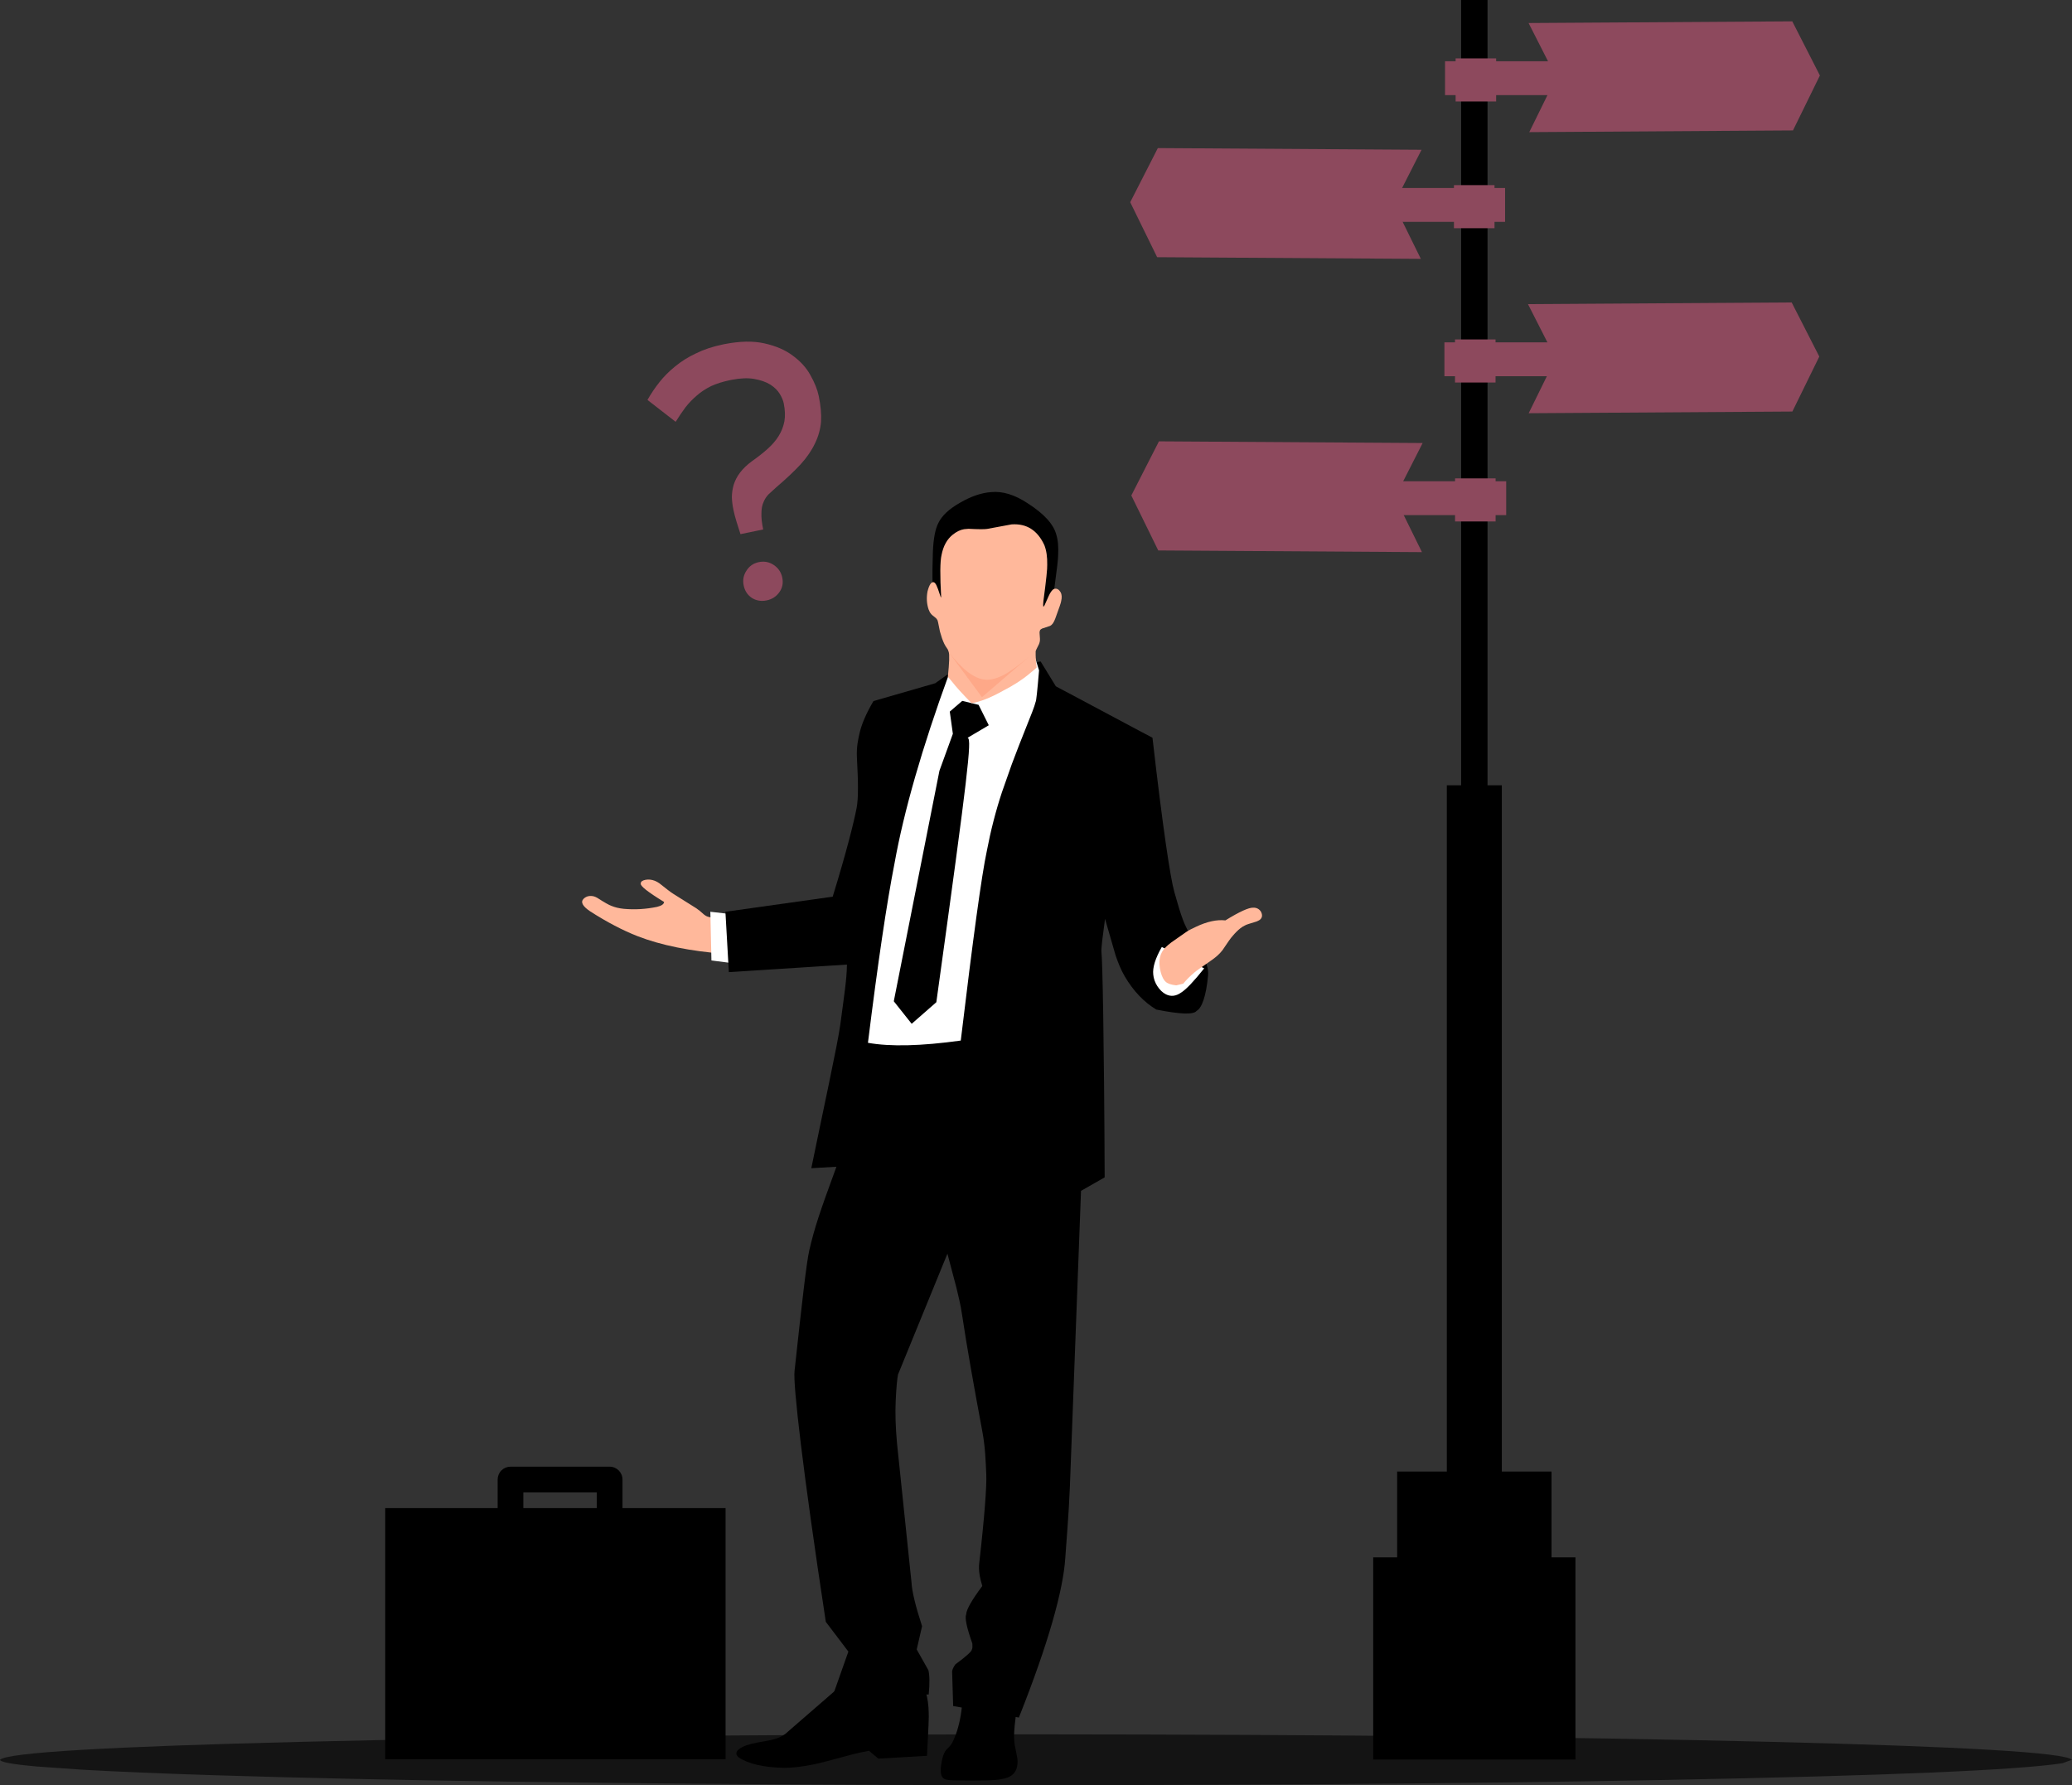 <?xml version="1.0" encoding="UTF-8" standalone="no"?>
<svg version="1.1" width="1266.164" height="1091.006" viewBox="-600 64 1266.164 1091.006" id="svg149" sodipodi:docname="faq.svg" inkscape:version="1.1.2 (0a00cf5339, 2022-02-04)" xmlns:inkscape="http://www.inkscape.org/namespaces/inkscape" xmlns:sodipodi="http://sodipodi.sourceforge.net/DTD/sodipodi-0.dtd" xmlns="http://www.w3.org/2000/svg" xmlns:svg="http://www.w3.org/2000/svg">
  <rect x="-600" y="64" width="1266.164" height="1091.006" fill="#333333" stroke="none"/>
  <defs id="defs153"></defs>
  <sodipodi:namedview id="namedview151" pagecolor="#ffffff" bordercolor="#666666" borderopacity="1.0" inkscape:pageshadow="2" inkscape:pageopacity="0.0" inkscape:pagecheckerboard="0" showgrid="false" inkscape:zoom="0.6546875" inkscape:cx="658.32936" inkscape:cy="508.63962" inkscape:window-width="3840" inkscape:window-height="2109" inkscape:window-x="0" inkscape:window-y="27" inkscape:window-maximized="1" inkscape:current-layer="svg149" fit-margin-top="0" fit-margin-left="0" fit-margin-right="0" fit-margin-bottom="0"></sodipodi:namedview>
  <g style="fill: #000; fill-opacity: .6; stroke-linejoin: miter" id="g8" transform="translate(-301.592,-142.272)">
    <path d="m 967.755,1281.767 -5.779,2.108 q -41.088,6.372 -240.445,10.192 -200.737,3.817 -472.763,3.096 -259.613,-1.008 -415.266,-5.901 -49.873,-1.582 -82.16,-3.447 l -27.136,-1.917 q -22.363,-1.979 -22.614,-4.131 6.789,-6.603 185.425,-10.987 178.637,-4.384 447.656,-4.551 269.02,0.167 447.656,4.551 178.637,4.384 185.425,10.987" id="path6"></path>
  </g>
  <g style="fill: #000; fill-opacity: 1; stroke-linejoin: miter" id="g12" transform="translate(-301.592,-142.272)">
    <path d="m 294.694,285.935 9e-5,0.002 7e-5,0.001 -1.6e-4,-0.003" id="path10"></path>
  </g>
  <g style="fill: #ffb89b; fill-opacity: 1; stroke-linejoin: miter" id="g16" transform="translate(-301.592,-142.272)">
    <path d="m 58.278,755.519 q 2.345,-2.218 5.964,-1.485 0.895,0.2 2.246,0.919 6.564,4.216 8.669,4.93 3.183,1.356 7.512,1.819 10.221,0.944 20.479,-1.194 4.083,-0.994 4.258,-2.99 -14.975,-9.144 -14.243,-11.282 -0.084,-1.624 2.786,-2.236 2.836,-0.555 5.771,0.569 1.392,0.539 2.817,1.546 6.268,5.06 8.634,6.522 l 13.909,8.732 q 1.859,1.21 4.876,3.965 0.462,0.374 1.041,0.695 2.088,1.318 11.845,1.9 l -0.251,21.322 q -31.886,-2.487 -53.323,-10.794 -13.696,-5.36 -28.995,-15.175 -7.022,-4.705 -4.068,-7.685 z" id="path14"></path>
  </g>
  <g style="fill: #fff; fill-opacity: 1; stroke-linejoin: miter" id="g20" transform="translate(-301.592,-142.272)">
    <path d="m 135.679,763.508 10.887,1.242 4.053,30.335 2.9e-4,0.048 -14.281,-1.864 -0.66,-29.751 z" id="path18"></path>
  </g>
  <g style="fill: #000; fill-opacity: 1; stroke-linejoin: miter" id="g24" transform="translate(-301.592,-142.272)">
    <path d="m 337.521,610.564 9.281,15.153 59.056,31.454 c 6.209,54.556 10.954,85.829 13.313,94.1 1.984,6.958 3.632,12.909 5.522,17.756 1.833,4.698 6.201,12.909 13.168,24.673 1.362,2.299 2.268,5.299 1.948,8.785 -1.177,12.807 -3.865,19.968 -6.997,21.596 -1.75,2.402 -9.959,2.133 -24.624,-0.808 -7.446,-4.473 -13.961,-11.204 -19.307,-20.336 -2.201,-3.759 -3.983,-8.083 -5.586,-12.836 l -6.431,-22.255 c -1.416,11.03 -2.522,18.002 -2.158,20.846 0.557,4.357 1.582,50.005 1.934,137.14 l -14.455,8.251 -6.806,180.898 c -0.788,18.97 -2.173,33.466 -2.822,43.601 -1.246,19.438 -10.249,51.924 -28.344,97.392 l -40.158,-7.025 -0.642,-21.15 c 0.132,-1.213 0.803,-2.663 2.012,-4.351 6.904,-5.072 10.27,-8.15 10.097,-9.239 0.306,-0.231 0.388,-1.394 0.247,-3.49 -3.413,-9.627 -4.672,-15.542 -3.775,-17.748 0.135,-2.989 3.422,-8.783 9.86,-17.382 -1.632,-5.331 -2.329,-9.896 -1.898,-13.678 3.34,-29.328 4.635,-47.478 4.329,-54.509 -0.35,-8.053 -0.633,-16.766 -2.349,-25.972 -5.172,-27.74 -9.475,-51.752 -12.519,-72.133 -0.816,-5.462 -2.094,-10.773 -3.369,-16.013 l -5.5,-20.816 -30.176,73.807 c -0.511,2.388 -1.033,7.686 -1.432,15.904 -0.383,7.865 -0.075,16.576 0.794,26.129 l 8.876,85.218 c 0.284,5.394 2.432,14.27 6.442,26.633 l -3.267,14.204 7.134,12.682 c 0.772,3.16 0.836,8.111 0.191,14.855 l -58.077,-0.813 8.987,-25.426 -13.792,-18.178 c -14.316,-93.935 -20.013,-144.906 -19.115,-153.219 4.538,-41.997 7.331,-66.57 9.029,-73.883 3.114,-13.408 6.073,-22.405 16.573,-51.035 l -15.347,0.887 c 6.739,-33.023 16.25,-76.444 17.76,-88.039 2.338,-17.965 3.92,-27.199 4.006,-36.402 l -72.152,4.626 -2.105,-36.9 65.557,-9.228 c 8.429,-27.381 12.957,-45.522 14.623,-54.243 1.173,-6.145 0.953,-16.257 0.183,-30.702 -0.358,-6.722 0.858,-11.579 1.524,-14.614 1.211,-5.521 3.993,-12.201 8.591,-19.987 l 37.772,-10.9 7.112,-5.098 57.059,-8.155 z" id="path22"></path>
  </g>
  <g style="fill: #fff; fill-opacity: 1; stroke-linejoin: miter" id="g28" transform="translate(-301.592,-142.272)">
    <path d="m 333.928,607.589 2.614,8.368 q -1.558,18.687 -2.059,19.157 -0.579,2.33 -2.115,6.284 -9.912,24.826 -12.474,31.901 l -6.026,17.133 q -5.691,17.212 -9.303,36.235 -4.588,21.328 -15.863,115.562 -36.385,5.048 -56.72,1.363 9.056,-73.076 16.262,-109.822 8.618,-47.901 33.236,-115.5 l 52.383,-10.668 z" id="path26"></path>
  </g>
  <g style="fill: #fff; fill-opacity: 1; stroke-linejoin: miter" id="g32" transform="translate(-301.592,-142.272)">
    <path d="m 411.548,785.037 25.901,13.063 q -9.397,11.801 -13.969,14.713 -4.809,3.455 -9.425,1.143 -2.97,-1.515 -5.259,-5.031 -2.146,-3.372 -2.471,-7.066 -0.719,-6.402 5.221,-16.822 z" id="path30"></path>
  </g>
  <g style="fill: #000; fill-opacity: 1; stroke-linejoin: miter" id="g36" transform="translate(-301.592,-142.272)">
    <path d="m 289.61,634.623 9.984,2.424 6.223,12.476 -12.987,7.677 q 1.239,0.05 0.943,6.14 -0.232,6.129 -2.091,21.929 -2.993,26.083 -17.91,133.519 l -15.069,13.195 -10.902,-13.734 0.015,-0.266 27.85,-140.657 8.203,-22.582 -1.878,-13.577 7.604,-6.529 z" id="path34"></path>
  </g>
  <g style="fill: #000; fill-opacity: 1; stroke-linejoin: miter" id="g40" transform="translate(-301.592,-142.272)">
    <path d="m 307.23,507.035 q -8.875,0.615 -18.959,6.484 -9.997,5.636 -13.246,12.365 -2.817,5.366 -3.361,17.439 -0.797,23.827 0.625,33.731 l 59.433,9.043 q 11.965,-3.542 12.849,-8.7 0.362,-1.209 0.578,-3.101 l 0.792,-8.968 q 2.19,-15.889 2.237,-19.227 0.481,-8.049 -1.094,-13.054 -2.515,-9.602 -17.489,-19.174 -11.873,-7.888 -22.357,-6.838 z" id="path38"></path>
  </g>
  <g style="fill: #ffb89b; fill-opacity: 1; stroke-linejoin: miter" id="g44" transform="translate(-301.592,-142.272)">
    <path d="m 319.756,526.756 -14.961,2.771 q -2.453,0.389 -11.36,-0.069 l -2.71,0.236 q -3.384,0.544 -6.859,3.294 -5.316,4.194 -6.914,12.479 -1.368,5.801 -0.23,25.831 -0.013,0.395 -0.396,-0.475 -1.798,-5.551 -2.419,-6.676 -0.69,-1.53 -1.571,-1.998 -2.326,-0.785 -3.955,5.588 -1.069,5.705 0.627,10.9 0.621,1.74 1.491,2.752 0.333,0.571 3.112,2.724 0.582,0.617 0.788,1.154 0.137,-0.564 1.577,6.969 l 1.242,4.07 q 0.706,1.993 1.427,3.476 0.317,0.815 2.16,3.483 l 0.517,1.424 q 0.841,2.304 -0.505,15.185 l 2.338,2.747 q 3.958,5.125 12.163,13.412 7.831,-1.221 19.275,-7.636 9.744,-4.968 16.378,-10.64 3.056,-2.438 4.098,-3.526 -0.707,-5.358 -0.603,-9.767 -0.224,-0.197 1.999,-4.45 0.335,-0.779 0.505,-1.621 0.302,-0.845 -0.126,-5.419 0.032,-1.002 0.281,-1.454 0.235,-0.62 1.329,-1.126 l 4.83,-1.599 q 0.848,-0.404 1.698,-1.52 0.831,-1.182 1.497,-3.038 3.59,-9.689 3.58,-10.596 0.781,-3.398 -0.326,-5.397 -1.526,-2.602 -3.788,-2.135 -1.131,0.324 -2.302,2.158 -0.563,0.604 -3.752,7.931 -0.653,1.196 -0.756,0.667 -0.183,-0.675 0.062,-3.146 2.552,-19.167 2.341,-22.35 0.146,-7.053 -1.737,-11.905 -6.262,-13.62 -19.941,-12.717 z" id="path42"></path>
  </g>
  <g style="fill: #fa5422; fill-opacity: .153; stroke-linejoin: miter" id="g48" transform="translate(-301.592,-142.272)">
    <path d="m 281.071,604.472 20.572,27.895 28.856,-24.778 q -10.179,8.416 -15.486,11.126 -6.181,3.26 -11.121,2.937 -10.049,-0.612 -22.781,-17.129 z" id="path46"></path>
  </g>
  <g style="fill: #ffb89b; fill-opacity: 1; stroke-linejoin: miter" id="g52" transform="translate(-301.592,-142.272)">
    <path d="m 467.484,761.005 q 2.942,-0.045 4.576,2.327 1.555,2.863 -0.176,4.693 -0.746,0.771 -2.306,1.399 -6.5,1.94 -6.984,2.324 -1.664,0.764 -3.158,1.956 -2.259,1.806 -4.682,4.692 -1.312,1.349 -6.131,8.609 -1.357,1.763 -3.133,3.346 -1.288,1.142 -3.078,2.447 -10.025,6.894 -11.004,7.882 -3.744,3.094 -6.751,6.777 l -4.272,1.027 q -4.54,-0.486 -6.384,-2.107 -1.952,-1.66 -3.114,-5.973 -2.578,-10 3.177,-15.352 1.334,-1.354 3.286,-2.803 l 8.998,-6.301 q 2.219,-1.507 6.107,-3.261 10.062,-4.781 17.949,-3.908 12.844,-7.923 17.002,-7.771 z" id="path50"></path>
  </g>
  <g style="fill: #000; fill-opacity: 1; stroke-linejoin: miter" id="g56" transform="translate(-301.592,-142.272)">
    <path d="m 289.695,1246.68 33.411,2.762 q -1.943,13.248 -1.829,18.424 0.006,2.299 0.378,4.726 l 1.607,8.157 q 0.248,2.052 0.081,3.734 -0.728,7.899 -9.92,9.13 -4.32,1.192 -29.408,0.716 -5.145,2e-4 -6.395,-1.697 -2.267,-2.601 -0.138,-11.739 0.678,-2.539 1.473,-3.928 0.372,-0.665 0.849,-1.235 l 2.199,-2.259 q 0.528,-0.587 1.063,-1.427 1.28,-2.031 2.66,-5.866 2.912,-7.971 3.965,-19.469 z" id="path54"></path>
  </g>
  <g style="fill: #000; fill-opacity: 1; stroke-linejoin: miter" id="g60" transform="translate(-301.592,-142.272)">
    <path d="m 216.623,1235.468 50.688,4.756 q 1.697,5.93 1.802,12.77 0.282,2.264 -1.037,26.372 l -29.74,1.717 -5.703,-4.791 q -5.056,0.93 -9.387,2.001 -21.636,5.932 -25.159,6.436 -9.434,1.922 -17.015,1.996 -19.002,-0.344 -28.123,-6.4 -3.641,-3.239 2.29,-6.329 2.231,-1.125 5.598,-1.966 1.257,-0.394 10.861,-2.114 2.316,-0.484 3.647,-0.901 3.165,-0.923 6.1,-3.006 l 35.104,-30.474 z" id="path58"></path>
  </g>
  <g style="fill: #000; fill-opacity: 1; stroke-linejoin: miter" id="g64" transform="translate(-301.592,-142.272)">
    <path d="m 585.73,686.211 16.801,10e-4 16.801,10e-4 q 0,295.081 0,590.162 -16.801,0 -33.602,0 0,-295.083 0,-590.166" id="path62"></path>
  </g>
  <g style="fill: #000; fill-opacity: 1; stroke-linejoin: miter" id="g68" transform="translate(-301.592,-142.272)">
    <path d="m 555.362,1105.616 47.168,10e-4 h 47.169 q 0,86.832 0,173.664 -47.169,0 -94.337,0 0,-86.834 0,-173.668" id="path66"></path>
  </g>
  <g style="fill: #000; fill-opacity: 1; stroke-linejoin: miter" id="g72" transform="translate(-301.592,-142.272)">
    <path d="m 540.738,1158.066 61.792,6e-4 61.792,5e-4 q 0,61.792 0,123.584 -61.792,4e-4 -123.585,7e-4 0,-61.793 0,-123.585" id="path70"></path>
  </g>
  <g style="fill: #000; fill-opacity: 1; stroke-linejoin: miter" id="g76" transform="translate(-301.592,-142.272)">
    <path d="m 594.474,206.272 8.056,8.3e-4 8.056,7.9e-4 V 744.077 q -8.056,8e-4 -16.112,0.002 0,-268.903 0,-537.806" id="path74"></path>
  </g>
  <g id="g90" style="fill: #8d495d; fill-opacity: 1" transform="translate(-301.592,-142.272)">
    <g style="fill: #8d495d; fill-opacity: 1; stroke-linejoin: miter" id="g80">
      <path d="m 635.682,220.347 161.139,-1.027 16.881,33.082 -16.457,33.595 -161.139,1.028 16.457,-33.479 c 0,6.1e-4 -16.882,-33.199 -16.882,-33.199 z" id="path78" style="fill: #8d495d; fill-opacity: 1"></path>
    </g>
    <g style="fill: #8d495d; fill-opacity: 1; stroke-linejoin: miter" id="g84">
      <path d="m 584.625,243.718 47.452,3.9e-4 47.452,3.7e-4 q 0,10.35 0,20.7 -47.452,3e-4 -94.904,7e-4 0,-10.351 0,-20.701" id="path82" style="fill: #8d495d; fill-opacity: 1"></path>
    </g>
    <g style="fill: #8d495d; fill-opacity: 1; stroke-linejoin: miter" id="g88">
      <path d="m 591.095,241.944 12.386,1.5e-4 12.386,1.3e-4 q 0,13.168 0,26.336 -12.386,1.5e-4 -24.771,3e-4 0,-13.168 0,-26.336" id="path86" style="fill: #8d495d; fill-opacity: 1"></path>
    </g>
  </g>
  <g id="g104" style="fill: #8d495d; fill-opacity: 1" transform="translate(-301.592,-142.272)">
    <g style="fill: #8d495d; fill-opacity: 1; stroke-linejoin: miter" id="g94">
      <path d="m 570.268,297.807 -161.139,-1.027 -16.881,33.082 16.457,33.595 161.139,1.028 -16.457,-33.479 c 0,6.4e-4 16.882,-33.199 16.882,-33.199 z" id="path92" style="fill: #8d495d; fill-opacity: 1"></path>
    </g>
    <g style="fill: #8d495d; fill-opacity: 1; stroke-linejoin: miter" id="g98">
      <path d="m 621.326,321.179 -47.452,4e-4 -47.452,3.8e-4 q 0,10.35 0,20.7 47.452,3.6e-4 94.904,7.3e-4 0,-10.351 0,-20.701" id="path96" style="fill: #8d495d; fill-opacity: 1"></path>
    </g>
    <g style="fill: #8d495d; fill-opacity: 1; stroke-linejoin: miter" id="g102">
      <path d="m 614.855,319.405 -12.386,1.8e-4 -12.386,1.4e-4 q 0,13.168 0,26.336 12.386,1.8e-4 24.771,3e-4 0,-13.168 0,-26.336" id="path100" style="fill: #8d495d; fill-opacity: 1"></path>
    </g>
  </g>
  <g id="g118" style="fill: #8d495d; fill-opacity: 1" transform="translate(-301.592,-142.272)">
    <g style="fill: #8d495d; fill-opacity: 1; stroke-linejoin: miter" id="g108">
      <path d="m 635.312,392.138 161.139,-1.027 16.881,33.082 -16.457,33.595 -161.139,1.028 16.457,-33.479 c 0,6.7e-4 -16.882,-33.199 -16.882,-33.199 z" id="path106" style="fill: #8d495d; fill-opacity: 1"></path>
    </g>
    <g style="fill: #8d495d; fill-opacity: 1; stroke-linejoin: miter" id="g112">
      <path d="m 584.254,415.51 47.452,3.7e-4 47.452,3.8e-4 q 0,10.35 0,20.7 -47.452,3.4e-4 -94.904,7e-4 0,-10.351 0,-20.701" id="path110" style="fill: #8d495d; fill-opacity: 1"></path>
    </g>
    <g style="fill: #8d495d; fill-opacity: 1; stroke-linejoin: miter" id="g116">
      <path d="m 590.725,413.736 12.386,1.3e-4 12.386,1.7e-4 q 0,13.168 0,26.336 -12.386,1.5e-4 -24.771,2.7e-4 0,-13.168 0,-26.336" id="path114" style="fill: #8d495d; fill-opacity: 1"></path>
    </g>
  </g>
  <g id="g132" style="fill: #8d495d; fill-opacity: 1" transform="translate(-301.592,-142.272)">
    <g style="fill: #8d495d; fill-opacity: 1; stroke-linejoin: miter" id="g122">
      <path d="m 570.944,477.035 -161.139,-1.027 -16.881,33.082 16.457,33.594 161.139,1.028 -16.457,-33.479 c 0,6e-4 16.882,-33.199 16.882,-33.199 z" id="path120" style="fill: #8d495d; fill-opacity: 1"></path>
    </g>
    <g style="fill: #8d495d; fill-opacity: 1; stroke-linejoin: miter" id="g126">
      <path d="m 622.001,500.406 -47.452,4.3e-4 -47.452,3.5e-4 q 0,10.35 0,20.7 47.452,3.6e-4 94.904,7.3e-4 0,-10.351 0,-20.701" id="path124" style="fill: #8d495d; fill-opacity: 1"></path>
    </g>
    <g style="fill: #8d495d; fill-opacity: 1; stroke-linejoin: miter" id="g130">
      <path d="m 615.531,498.632 -12.386,1.8e-4 -12.386,1.2e-4 q 0,13.168 0,26.336 12.386,2e-4 24.771,2.5e-4 0,-13.168 0,-26.336" id="path128" style="fill: #8d495d; fill-opacity: 1"></path>
    </g>
  </g>
  <g id="g138" style="fill: #8d495d; fill-opacity: 1" transform="translate(-301.592,-142.272)">
    <g style="fill: #8d495d; fill-opacity: 1; stroke-linejoin: miter" id="g136">
      <path d="m 144.405,416.565 q -0.537,0.105 -1.079,0.217 -9.311,1.926 -16.429,5.465 -7.159,3.34 -12.802,8.02 -5.486,4.44 -9.578,9.625 -4.092,5.185 -7.269,10.8 l 17.228,13.376 q 2.944,-4.741 6.012,-8.887 3.108,-3.949 6.975,-7.228 3.668,-3.238 8.73,-5.731 4.905,-2.254 11.641,-3.648 0.366,-0.076 0.726,-0.146 8.05,-1.572 13.79,-0.585 5.998,1.032 10.021,3.504 3.825,2.514 5.711,5.636 1.885,3.122 2.418,5.697 1.271,6.141 0.43,11.067 -0.881,4.727 -3.511,8.99 -2.473,4.024 -6.654,7.781 -4.181,3.757 -9.591,7.562 -4.659,3.443 -7.412,7.111 -2.596,3.429 -3.839,7.405 -1.086,3.737 -1.1,7.665 0.143,3.689 0.922,7.453 0.779,3.764 1.995,7.644 1.175,3.682 2.35,7.364 l 13.867,-2.869 q -1.271,-6.141 -1.059,-10.11 0.014,-3.928 1.305,-6.674 1.093,-2.705 3.142,-4.782 2.09,-1.878 4.693,-4.276 8.956,-7.637 14.865,-14.024 5.711,-6.346 8.724,-12.754 3.054,-6.21 3.682,-13.157 0.43,-6.906 -1.414,-15.821 -1.23,-5.943 -5.123,-12.781 -3.655,-6.681 -10.711,-11.832 -6.859,-5.192 -17.468,-7.542 -10.217,-2.263 -24.19,0.466 z M 165.435,549.796 q -0.08,0.016 -0.161,0.032 -4.953,1.025 -7.583,5.288 -2.671,4.064 -1.646,9.017 1.025,4.953 5.089,7.624 3.954,2.43 8.805,1.483 0.085,-0.017 0.171,-0.034 4.953,-1.025 7.822,-5.13 2.712,-3.866 1.687,-8.819 -1.025,-4.953 -5.328,-7.781 -3.998,-2.627 -8.856,-1.679 z" id="path134" style="fill: #8d495d; fill-opacity: 1"></path>
    </g>
  </g>
  <g style="fill: #000; fill-opacity: 1; stroke-linejoin: miter" id="g142" transform="translate(-301.592,-142.272)">
    <path d="m -62.994,1127.973 103.984,7e-4 103.984,6e-4 q 0,76.728 0,153.457 -103.984,6e-4 -207.969,0 1.9e-5,-76.73 3.5e-5,-153.46" id="path140"></path>
  </g>
  <g style="fill: #000; fill-opacity: 1; stroke-linejoin: miter" id="g146" transform="translate(-301.592,-142.272)">
    <path d="m 13.547,1102.648 v 0 l 60.585,9e-4 c 4.336,0 7.851,3.515 7.851,7.852 v 0 40.981 c 0,4.336 -3.515,7.851 -7.851,7.852 v 0 l -60.585,9e-4 c -2.082,0 -4.079,-0.827 -5.552,-2.3 -1.472,-1.472 -2.3,-3.469 -2.3,-5.552 v 0 -40.983 c 0,-2.082 0.827,-4.079 2.3,-5.552 1.472,-1.472 3.47,-2.3 5.552,-2.3 v 0 m -2.67e-4,15.703 7.852,-7.852 v 40.983 l -7.852,-7.852 60.585,-10e-4 -7.851,7.851 v -40.981 l 7.851,7.852 z" id="path144"></path>
  </g>
</svg>
